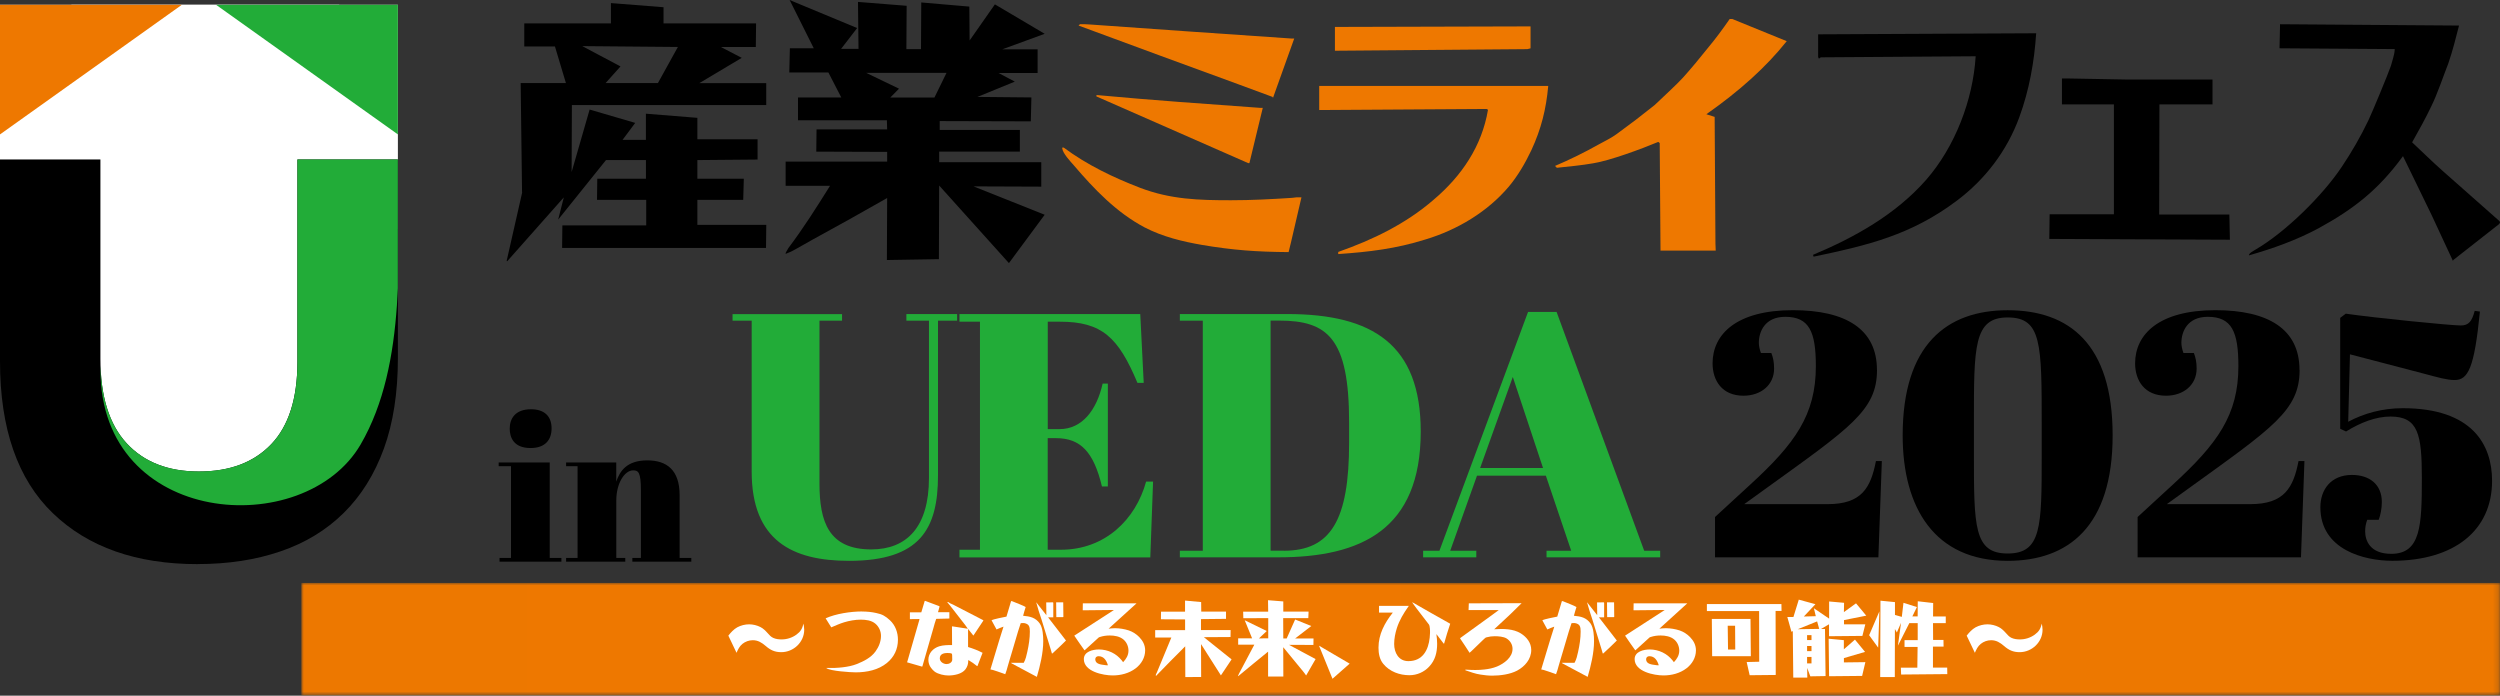 <?xml version="1.0" encoding="UTF-8"?>
<svg id="_レイヤー_2" data-name="レイヤー 2" xmlns="http://www.w3.org/2000/svg" xmlns:xlink="http://www.w3.org/1999/xlink" viewBox="0 0 470.55 130.94">
  <rect x="0" y="0" width="470.55" height="130.94" fill="#333333" stroke="none"/>
  <defs>
    <style>
      .cls-1 {
        fill: none;
      }

      .cls-2 {
        mask: url(#mask);
      }

      .cls-3, .cls-4 {
        fill-rule: evenodd;
      }

      .cls-3, .cls-5 {
        fill: #22ac38;
      }

      .cls-6 {
        clip-path: url(#clippath-1);
      }

      .cls-7 {
        fill: #fff;
      }

      .cls-8 {
        fill: url(#_名称未設定グラデーション_159);
      }

      .cls-4, .cls-9 {
        fill: #ee7800;
      }

      .cls-10 {
        clip-path: url(#clippath);
      }

      .cls-11 {
        fill: url(#_名称未設定グラデーション_32);
      }
    </style>
    <clipPath id="clippath">
      <rect class="cls-1" x="56.69" y="109.68" width="413.86" height="21.26"/>
    </clipPath>
    <linearGradient id="_名称未設定グラデーション_159" data-name="名称未設定グラデーション 159" x1="-189.69" y1="945.35" x2="-188.69" y2="945.35" gradientTransform="translate(78562.13 391359.46) scale(413.86 -413.86)" gradientUnits="userSpaceOnUse">
      <stop offset="0" stop-color="#000"/>
      <stop offset=".2" stop-color="#fff"/>
      <stop offset=".8" stop-color="#fff"/>
      <stop offset="1" stop-color="#000"/>
    </linearGradient>
    <mask id="mask" x="56.69" y="109.68" width="413.86" height="21.26" maskUnits="userSpaceOnUse">
      <rect class="cls-8" x="56.69" y="109.68" width="413.86" height="21.26"/>
    </mask>
    <linearGradient id="_名称未設定グラデーション_32" data-name="名称未設定グラデーション 32" x1="-189.69" y1="945.35" x2="-188.69" y2="945.35" gradientTransform="translate(78562.13 391359.46) scale(413.86 -413.86)" gradientUnits="userSpaceOnUse">
      <stop offset="0" stop-color="#ed7800"/>
      <stop offset=".2" stop-color="#ee7800"/>
      <stop offset=".8" stop-color="#ed7800"/>
      <stop offset="1" stop-color="#ed7800"/>
    </linearGradient>
    <clipPath id="clippath-1">
      <path class="cls-1" d="M55.98,30.02v38.1c0,6.88-1.64,12.03-4.91,15.47-3.27,3.44-7.82,5.15-13.63,5.15s-10.36-1.78-13.63-5.34c-3.27-3.56-4.91-8.86-4.91-15.9V30.02H0v37.98C0,80.68,3.32,90.22,9.94,96.6c6.63,6.38,15.71,9.58,27.25,9.58,5.73,0,10.93-.8,15.59-2.39,4.66-1.6,8.63-4.01,11.91-7.24,3.27-3.23,5.79-7.27,7.55-12.09,1.76-4.83,2.64-10.52,2.64-17.06V30.02h-18.91Z"/>
    </clipPath>
  </defs>
  <g id="_レイヤー_1-2" data-name="レイヤー 1">
    <g>
      <g class="cls-10">
        <g class="cls-2">
          <rect class="cls-11" x="56.69" y="109.68" width="413.86" height="21.26"/>
        </g>
      </g>
      <path d="M98.26,36.2l-.26-20.56h8.52l-2.07-6.9h-5.77v-4.34h16.31V.58l9.9.78v3.04h17.42l-.05,4.45h-6.57l3.92,2.04-7.99,4.76h12.6v4.13h-36.58l-.05,12.61,3.39-11.77,8.58,2.51-2.38,3.19h4.39v-4.92l9.69.78v4.03h11.33v3.82l-11.33.1v3.51h8.74l-.11,3.98h-8.63v4.71h12.97l-.05,4.34h-38.38l.05-4.24h15.78v-4.81h-9.26l.05-3.98h9.16v-3.51h-7.52l-9,11.2,1.06-4.18-10.43,11.77c-.11.16-.21.26-.26.26s-.05-.05-.05-.11,0-.1.05-.26l2.86-12.61ZM109.59,8.68l7.2,3.82-2.81,3.14h9.85l3.76-6.8-18-.16Z"/>
      <path d="M148.62,0l12.71,5.28-3.02,3.92h3.28l-.1-8.84,9.16.73-.05,8.16h2.75l.05-8.79,9.05.78.05,6.38,4.76-6.8,9.37,5.54-8,2.93h6.67v4.45h-7.36l3.07,1.62-7.04,2.88,10.16.1-.11,4.5-17.15-.05v1.67h15.09v4.08h-15.19v1.99h19.22v4.6l-12.76-.05,13.4,5.34-6.73,9.1-13.13-14.6-.05,13.86-9.79.16.05-11.67c-4.66,2.67-9.37,5.28-13.98,7.8-1.27.68-2.7,1.57-4.13,2.3l-1.01.42.05-.26.48-.84c2.81-3.71,5.35-7.74,7.84-11.72h-8.36v-4.55h19.11v-1.83l-13.34-.05.05-4.18h13.29l-.05-1.72h-16.73v-4.29h8.15l-2.43-4.71h-7.36l.11-4.55h4.5l-4.55-9.1ZM178.16,13.71h-15.14l6.19,2.98-1.64,1.67h8.31l2.28-4.66Z"/>
      <path class="cls-9" d="M199.92,27.78h.3c4.34,3.24,9.33,5.63,14.37,7.57,5.75,2.19,11.04,2.34,17.1,2.34,3.83,0,7.66-.2,11.5-.45l.86-.1h.91l-1.97,8.47-.45,1.84c-6-.05-10.39-.35-16.29-1.35-3.73-.65-7.41-1.54-10.79-3.29-5.3-2.79-9.53-7.22-13.36-11.71-.66-.75-2.07-2.24-2.17-3.19v-.15ZM203.25,4.56h1.01l.91.05c12.66.9,25.27,1.79,37.88,2.64h.55l-4.03,11.26v-.25l-6.2-2.29c-10.14-3.69-20.22-7.42-30.36-11.16l.25-.25ZM206.37,17.91h.3c10.14.95,20.32,1.65,30.51,2.39h.5l-2.52,10.41h-.2l-28.59-12.56v-.25Z"/>
      <path class="cls-9" d="M248.29,16.17h43.12c-.4,4.39-1.31,8.07-3.18,12.11-1.16,2.44-2.52,4.78-4.23,6.83-4.04,4.78-9.73,8.17-15.73,9.97-5.55,1.74-10.59,2.34-16.39,2.74v-.4c6.51-2.29,12.71-5.28,17.95-9.82,5.29-4.48,9.08-10.07,10.24-16.94l-.25-.15-31.52.2v-4.53ZM288.08,4.96v4.14l-.61.15-36.21.3v-4.48c12-.05,24.01-.05,36.06-.1h.76Z"/>
      <path class="cls-9" d="M326.01,3.56l10.29,4.19c-3.94,4.93-8.83,9.32-15.13,13.75l1.56.5.15,23.82.05,1.35h-10.39l-.15-20.23-.2-.2h-.15c-3.08,1.29-9.03,3.49-12.15,3.99-2.27.4-4.54.6-6.86.85l-.35-.35c2.83-1.2,5.55-2.54,8.22-4.04,1.01-.55,2.52-1.3,3.43-1.99l3.68-2.74,3.43-2.69c1.36-1.3,4.29-3.99,5.35-5.18,1.61-1.79,3.13-3.64,4.64-5.53,1.46-1.74,2.82-3.59,4.13-5.48h.45Z"/>
      <path d="M383.25,6.25c-.35,5.38-1.31,10.71-3.17,15.8-2.32,6.33-6.41,11.71-11.8,15.75-8.57,6.43-16.69,8.37-26.93,10.51l-.1-.35c7.87-3.29,15.58-7.62,21.28-14.1,5.45-6.23,8.83-15.05,9.33-23.27l-29.15.2-.35.25-.15-.3v-4.28l41.05-.2Z"/>
      <polygon points="388.1 14.77 389.36 14.77 400.35 14.97 416.44 14.97 416.44 19.65 406.45 19.65 406.4 40.38 419.61 40.38 419.71 45.12 385.72 44.97 385.78 40.33 397.88 40.33 397.88 19.65 388.1 19.65 388.1 14.77"/>
      <path d="M429.15,4.56l33.69.25c-.61,2.39-1.21,4.78-2.02,7.13-.96,2.44-2.07,5.78-3.18,8.02-1.11,2.34-2.37,4.59-3.63,6.83,1.92,1.79,3.78,3.64,5.75,5.38l10.49,9.27c.1.1.3.25.3.4,0,.3-.5.6-.76.8l-8.07,6.33v.2l-4.03-8.67-5.4-11.11c-4.54,6.23-9.18,9.92-15.94,13.6-4.18,2.24-8.57,3.79-13.06,5.08,0-.45.96-.9,1.26-1.1,5.65-3.29,12.66-10.21,16.24-15.6,1.87-2.79,3.53-5.68,4.99-8.72.7-1.45,3.83-9.02,4.24-10.27.25-1,.66-1.99.71-3.04v-.1l-21.68-.15.1-4.53Z"/>
      <path d="M103.47,87.04v17.97h2.2v.71h-11.65v-.71h2.16v-17.26h-2.32v-.71h9.61ZM99.94,77.03c2.43,0,3.88,1.22,3.88,3.61,0,2.08-1.14,3.69-3.96,3.69-3.18,0-3.92-2-3.92-3.65,0-1.92,1.06-3.65,4-3.65"/>
      <path d="M115.99,87.04v3.61c.67-1.96,1.96-4,5.85-4,3.65,0,6.08,1.81,6.08,6.55v11.81h2.2v.71h-11.1v-.71h1.61v-12.75c0-3.34-.47-3.73-1.45-3.73-1.65,0-3.18,2.47-3.18,5.65v10.83h1.69v.71h-11.14v-.71h2.16v-17.26h-2.16v-.71h9.46Z"/>
      <path class="cls-5" d="M174.85,89.92v-29.57h-4.25v-1.24h9.55v1.24h-3.6v29.11c0,10.08-3.34,16.1-16.75,16.1-10.67,0-18.32-3.8-18.32-16.81v-28.39h-3.6v-1.24h20.61v1.24h-4.25v30.62c0,7.2,1.7,12.43,9.75,12.43,6.61,0,10.86-4.12,10.86-13.48"/>
      <path class="cls-5" d="M214.62,59.11l.65,12.95h-1.18c-3.6-8.57-6.67-11.51-14.59-11.51h-2.29v20.22h2.22c4.25,0,7-3.6,8.11-8.57h.98v19.36h-1.11c-1.57-6.54-4.06-9.09-8.64-9.09h-1.57v21h2.49c8.31,0,14.07-5.69,16.03-12.82h1.31l-.52,14.26h-35.92v-1.44h3.86v-42.92h-3.86v-1.44h34.02Z"/>
      <path class="cls-5" d="M240.59,104.9h-18.52v-1.24h4.32v-43.31h-4.32v-1.24h20.22c16.16,0,25.12,5.82,25.12,22.11,0,18.45-11.19,23.68-26.82,23.68M241.63,103.66c8.83,0,12.3-5.69,12.3-20.35v-3.8c0-15.9-4.06-19.17-13.21-19.17h-1.57v43.31h2.48Z"/>
      <path class="cls-5" d="M290.95,89.53h-12.95l-5.04,14.13h4.91v1.24h-10.01v-1.24h3.07l16.68-44.95h5.37l16.49,44.95h3.01v1.24h-21.39v-1.24h4.64l-4.77-14.13ZM278.59,88.09h11.84l-5.69-17.14-6.15,17.14Z"/>
      <path d="M353.29,69.64c0,7.59-5.04,10.86-21,22.37l-3.99,2.88h15.7c6.41,0,8.11-3.08,9.09-8.11h1.11l-.65,18.12h-30.75v-7.59l6.61-6.08c8.44-7.72,12.37-13.15,12.37-22.31,0-6.48-1.24-9.29-5.76-9.29-3.86,0-4.97,2.81-4.97,4.91,0,.52.13,1.18.39,1.9h1.96c.33.85.52,1.7.52,2.94,0,3.08-2.48,5.1-5.76,5.1-4.06,0-5.82-2.88-5.82-6.09,0-5.49,4.51-10.01,15.11-10.01,10.01,0,15.83,3.6,15.83,11.25"/>
      <path d="M377.88,58.39c11.58,0,19.76,6.35,19.76,23.55s-8.37,23.62-19.76,23.62c-13.74,0-19.76-9.95-19.76-23.62,0-17.08,8.31-23.55,19.76-23.55M371.53,85.34c0,13.8,0,18.84,6.35,18.84s6.41-4.97,6.41-18.32v-5.76c0-15.44,0-20.35-6.41-20.35s-6.35,5.5-6.35,19.76v5.82Z"/>
      <path d="M432.83,69.64c0,7.59-5.04,10.86-21,22.37l-3.99,2.88h15.7c6.41,0,8.11-3.08,9.09-8.11h1.11l-.65,18.12h-30.75v-7.59l6.61-6.08c8.44-7.72,12.36-13.15,12.36-22.31,0-6.48-1.24-9.29-5.76-9.29-3.86,0-4.97,2.81-4.97,4.91,0,.52.13,1.18.39,1.9h1.96c.33.85.52,1.7.52,2.94,0,3.08-2.48,5.1-5.76,5.1-4.06,0-5.82-2.88-5.82-6.09,0-5.49,4.51-10.01,15.11-10.01,10.01,0,15.83,3.6,15.83,11.25"/>
      <path d="M441.58,81.22l-1.11-.52v-20.87l1.05-.79c5.43.79,19.76,2.22,21.65,2.22,1.51,0,2.09-.79,2.62-2.75l.98.13c-1.05,10.66-2.22,12.89-4.77,12.89-1.44,0-3.21-.52-5.43-1.11l-14.26-3.73-.33,12.69c2.94-1.57,6.41-2.55,10.27-2.55,13.08,0,16.81,6.87,16.81,13.67,0,9.35-7.13,15.05-18.78,15.05-5.23,0-13.54-2.03-13.54-10.08,0-3.21,1.9-6.08,5.95-6.08,3.27,0,5.62,1.77,5.62,5.1,0,1.24-.26,2.49-.59,3.34h-2.16c-.26.72-.39,1.38-.39,2.16,0,1.77.92,4.25,4.91,4.25,5.56,0,5.76-5.3,5.76-14.26,0-8.18-.66-11.58-5.89-11.58-2.75,0-5.63,1.11-8.37,2.81"/>
      <rect class="cls-7" y=".9" width="74.89" height="42.18"/>
      <rect class="cls-7" x="13.43" y=".9" width="50.41" height="91.93"/>
      <polygon class="cls-4" points="0 .9 34.23 .9 0 25.3 0 .9"/>
      <path d="M37.2,106.18c-11.54,0-20.62-3.19-27.25-9.58C3.32,90.22,0,80.68,0,68V30.02h18.9v37.49c0,7.04,1.64,12.34,4.91,15.9,3.27,3.56,7.82,5.34,13.63,5.34s10.35-1.72,13.63-5.16c3.27-3.44,4.91-8.59,4.91-15.47V30.02h18.91v37.37c0,6.54-.88,12.23-2.64,17.06-1.76,4.83-4.28,8.86-7.55,12.09-3.27,3.23-7.24,5.65-11.91,7.24-4.67,1.6-9.86,2.39-15.59,2.39"/>
      <polygon class="cls-3" points="74.89 .9 40.66 .9 74.89 25.3 74.89 .9"/>
      <g class="cls-6">
        <path class="cls-3" d="M74.89,30.02c0,16.88,1.85,38.4-7.01,53.63-10.58,18.19-48.97,15.54-48.97-14.01S55.98,30.02,55.98,30.02h18.91Z"/>
      </g>
      <path class="cls-7" d="M137.09,119.64c.48-.61,1-1.19,1.68-1.57.67-.36,1.47-.56,2.23-.56.72,0,1.5.19,2.12.51.55.27.98.72,1.37,1.15.31.36.64.72,1.06.9.48.22,1.04.28,1.56.28,1,0,1.98-.31,2.79-.9.81-.59,1.09-1.11,1.33-2.07.06.37.14.76.14,1.14,0,2.35-2.01,4.23-4.32,4.23-1.23,0-2.04-.39-2.96-1.19-.72-.61-1.42-1.06-2.4-1.06-.7,0-1.4.25-1.95.69-.55.44-.84,1.06-1.11,1.68l-1.54-3.23Z"/>
      <g>
        <path class="cls-7" d="M162.24,115.1c.9,0,1.81.08,2.68.28,1.14.23,1.75.59,2.59,1.37,1.01.94,1.5,2.29,1.5,3.65,0,1.75-.7,3.26-2.06,4.37-1.62,1.34-3.82,1.78-5.88,1.78-1,0-4.79-.25-5.5-.78l-.03-.05h.33c1.61.05,3.85-.12,5.36-.72,1.33-.53,2.7-1.2,3.56-2.39.61-.84,1.03-1.86,1.03-2.92,0-.87-.37-1.7-1.03-2.28-.75-.65-1.82-.78-2.78-.78-1.03,0-2.15.2-3.13.5-.83.25-1.62.62-2.42.95-.36-.56-.7-1.14-1.06-1.7,1.93-.87,4.72-1.29,6.85-1.29Z"/>
        <path class="cls-7" d="M174.12,113.09l2.62.98.11.08-.3,1.08h2.14v1.19l-2.48.06c-.19.55-.36,1.09-.5,1.65l-2.11,7.33h-.09l-2.78-.8.12-.39,2.21-7.67-.02-.09-1.78.02v-1.28h2.15c.22-.72.44-1.42.64-2.15h.05ZM178.36,113.31h.09c.28.2.59.36.92.48l5.65,2.92.08.08-1.89,2.84c-.33-.42-.67-.83-1-1.25v3.4c1,.31,1.79.61,2.73,1.09l-.95,2.46-.02.03h-.08c-.5-.42-1.01-.76-1.56-1.09h-.11l.02.09c.02.59-.16,1.12-.5,1.59-.66.92-2.18,1.19-3.23,1.19-.8,0-1.89-.25-2.54-.69-.28-.2-.53-.48-.73-.75-.33-.42-.5-.97-.5-1.5,0-1.26.89-2.2,2.06-2.56.78-.23,1.61-.23,2.4-.23l-.02-3.51h.14l2.85.44c-.3-.45-.62-.86-.95-1.28l-2.43-3.12-.47-.56.03-.08ZM178.39,122.9c-.7,0-1.5.17-1.5,1.01,0,.66.69,1.08,1.28,1.08.47,0,1.06-.3,1.06-.84,0-.84-.02-1-.08-1.12-.23-.11-.53-.12-.76-.12Z"/>
        <path class="cls-7" d="M190.34,113.14h.11c.41.17,2.42.94,2.6,1.12-.17.55-.34,1.09-.48,1.64,1.31.12,2.35.33,3.15,1.48.56.83.64,2.32.64,3.31,0,2.18-.59,4.63-1.2,6.71l-4.76-2.54-.11-.11h2.4c.36-.64.51-1.34.67-2.06.28-1.26.48-2.53.48-3.82,0-.87-.11-1.42-1.06-1.59h-.44l-.22.02c-.17.51-.33,1.03-.5,1.54l-1.11,3.76c-.17.53-.33,1.06-.47,1.57l-.36,1.23c-.14.5-.27,1.01-.47,1.5-.5-.17-2.42-.89-2.79-.9l1.68-5.57c.25-.83.51-1.65.78-2.48-.44.16-.87.31-1.31.53l-.94-1.73c.42-.23,2.26-.58,2.81-.69l.87-2.92ZM196.95,115.79l-.03-2.4,1.28-.02.05.11v2.71h-.98l3.37,4.37c-.36.37-.73.73-1.12,1.09l-1.42,1.33-.05.02h-.06c-.06-.27-.14-.53-.23-.8l-1.73-5.61-.53-1.62c-.17-.53-.33-1.08-.47-1.62l1.93,2.45ZM198.79,113.37h1.33l.03,2.74-.08.05h-1.25l-.03-2.79Z"/>
        <path class="cls-7" d="M203.81,113.56h10.11l-5.26,4.77c.41-.05.81-.09,1.22-.09.86,0,1.78.16,2.59.42.73.25,1.42.69,1.96,1.25.67.69,1.11,1.51,1.11,2.5,0,1.37-.72,2.57-1.78,3.38-1.23.94-2.81,1.34-4.32,1.34-1.79,0-5.44-.72-5.44-3.07,0-1.43,1.71-1.82,2.85-1.82.81,0,1.67.2,2.4.55.79.39,1.33.84,1.89,1.51l.25.34c.58-.62,1.01-1.29,1.01-2.18,0-.78-.33-1.56-.92-2.07-.7-.61-1.7-.78-2.6-.78-.59,0-1.25.08-1.81.27-.08.03-.2.05-.25.09-.89.8-1.76,1.61-2.64,2.4l-.06.03c-.65-.9-1.28-1.82-1.92-2.76l7.47-4.83-5.88.06.02-1.29ZM208.53,125.21c-.26-.87-.75-1.7-1.76-1.7-.36,0-.62.22-.62.58,0,.92,1.12,1,1.81,1.09l.22.03h.36Z"/>
        <path class="cls-7" d="M223.05,113.04l3.03.28.02,1.79h4.66v1.37l-4.71.05v2.06h5.58l-.02,1.31-5.02.03,5.22,4.18-2.01,3.01-3.74-5.89.02,6.19-2.98.02-.02-5.79c-1.86,1.84-3.68,3.7-5.49,5.57-.02-.03-.05-.06-.05-.11,0-.17.11-.34.19-.5l2.74-6.61h-3.04v-1.4h5.63v-2.01l-4.55-.03.02-1.43h4.52v-2.07Z"/>
        <path class="cls-7" d="M238.67,112.97l2.87.23v1.92h4.76l-.05,1.23h-4.73l.02,3.82h.64l1.59-3.57,3.04,1.23-3.04,2.34h3.46l-.02,1.22-4.6-.02,5.01,2.68-1.78,3.09c-.19-.27-.37-.53-.58-.78-1.25-1.51-2.5-3.02-3.73-4.54l.02,5.52h-2.87v-4.69c-1.86,1.54-3.76,3.04-5.6,4.6h-.08c.12-.31.28-.61.44-.9l2.65-5.01h-3.04v-1.2h2.62l-1.39-3.4,4.15,2.03-1.47,1.39,1.75-.02v-3.8l-4.69.02-.03-1.23h4.71l-.03-2.15Z"/>
      </g>
      <path class="cls-7" d="M248.28,121.54l5.75,3.37-3.23,2.85-2.53-6.22Z"/>
      <g>
        <path class="cls-7" d="M265.86,113.37l3.67,2.1,3.43,1.93c-.2.61-.41,1.22-.59,1.82-.28.9-.42,1.42-.56,1.92h-.08c-.45-.58-.89-1.15-1.34-1.75h-.03c.08.59.14,1.19.14,1.78,0,1.62-.36,3.1-1.5,4.3-.95,1.03-2.31,1.62-3.71,1.62-1.86,0-3.73-.67-4.93-2.14-.7-.84-.9-1.96-.9-3.04,0-2.51,1.15-4.66,2.68-6.58l-.02-.03h-2.56v-1.26h5.61l-.11.16c-.89,1.25-1.67,2.56-2.14,4.02-.3.95-.51,1.98-.51,2.99,0,1.64.84,3.23,2.67,3.23,2.67,0,3.77-2.04,4.02-4.43.06-.58.09-1.2.03-1.75-.03-.36-.09-.59-.16-.69l-2.4-3.12c-.25-.33-.48-.65-.73-1l.02-.11Z"/>
        <path class="cls-7" d="M276.44,113.56l9.96-.03c-.7.67-1.39,1.36-2.07,2.03l-3.09,2.88c1.64-.11,3.57-.12,5.01.78,1.11.7,1.96,1.76,1.96,3.12,0,1.73-1.2,3.1-2.65,3.88-1.36.72-3.21.95-4.72.95-.73,0-1.47-.09-2.18-.2-.98-.14-1.92-.5-2.85-.81v-.12h.12c1.22.08,2.28.11,3.48-.03.81-.09,1.59-.25,2.36-.56,1.34-.56,2.92-1.72,2.92-3.32,0-.83-.44-1.53-1.14-1.97-.58-.34-1.54-.41-2.21-.41-.51,0-1.01.06-1.51.2-.06.02-.12.05-.19.06-.12.05-1.09,1.01-1.28,1.19l-1.42,1.37c-.11.11-.22.2-.34.3-.58-.9-1.17-1.81-1.78-2.7l.03-.08,6.16-4.46,1.08-.8h-5.68l.05-1.28Z"/>
        <path class="cls-7" d="M294.01,113.14h.11c.41.17,2.42.94,2.6,1.12-.17.55-.34,1.09-.48,1.64,1.31.12,2.35.33,3.15,1.48.56.83.64,2.32.64,3.31,0,2.18-.59,4.63-1.2,6.71l-4.76-2.54-.11-.11h2.4c.36-.64.51-1.34.67-2.06.28-1.26.48-2.53.48-3.82,0-.87-.11-1.42-1.06-1.59h-.44l-.22.02c-.17.51-.33,1.03-.5,1.54l-1.11,3.76c-.17.53-.33,1.06-.47,1.57l-.36,1.23c-.14.5-.27,1.01-.47,1.5-.5-.17-2.42-.89-2.79-.9l1.68-5.57c.25-.83.51-1.65.78-2.48-.44.16-.87.31-1.31.53l-.94-1.73c.42-.23,2.26-.58,2.81-.69l.87-2.92ZM300.63,115.79l-.03-2.4,1.28-.02.05.11v2.71h-.98l3.37,4.37c-.36.37-.73.73-1.12,1.09l-1.42,1.33-.05.02h-.06c-.06-.27-.14-.53-.23-.8l-1.73-5.61-.53-1.62c-.17-.53-.33-1.08-.47-1.62l1.93,2.45ZM302.47,113.37h1.33l.03,2.74-.08.05h-1.25l-.03-2.79Z"/>
        <path class="cls-7" d="M307.48,113.56h10.1l-5.25,4.77c.41-.05.81-.09,1.22-.09.86,0,1.78.16,2.59.42.73.25,1.42.69,1.96,1.25.67.69,1.11,1.51,1.11,2.5,0,1.37-.72,2.57-1.78,3.38-1.23.94-2.81,1.34-4.32,1.34-1.79,0-5.44-.72-5.44-3.07,0-1.43,1.72-1.82,2.85-1.82.81,0,1.67.2,2.4.55.79.39,1.33.84,1.89,1.51l.25.34c.58-.62,1.01-1.29,1.01-2.18,0-.78-.33-1.56-.92-2.07-.7-.61-1.7-.78-2.6-.78-.59,0-1.25.08-1.81.27-.08.03-.2.05-.25.09-.89.8-1.76,1.61-2.64,2.4l-.06.03c-.66-.9-1.28-1.82-1.92-2.76l7.47-4.83-5.88.06.02-1.29ZM312.21,125.21c-.26-.87-.75-1.7-1.76-1.7-.36,0-.62.22-.62.58,0,.92,1.12,1,1.81,1.09l.22.03h.36Z"/>
        <path class="cls-7" d="M321.26,113.7h14.04l.02,1.29h-1.12l.03,12.05-4.91.05-.56-2.48,2.36-.06-.02-9.53h-9.83v-1.33ZM322.2,116.49h7.28l.06,7.02h-7.28l-.06-7.02ZM326.58,117.77h-1.39l.06,4.49h1.36l-.03-4.49Z"/>
        <path class="cls-7" d="M338.55,112.86l3.15.86-2.18,2.32,2.25-.06-.36-1.5,2.87,1.96v-3.23l2.81.25-.03,1.75,2.28-1.65,1.93,2.32-4.19.83v.8h4.01l-.55,2.18-6.28.06v-2.25l-1.51.89h.75c.05,2.96.08,5.91.11,8.86l-2.87.05-.59-1.58.02,1.82h-2.64l-.09-8.76-.25.14-.78-2.79h1.15l1.01-3.27ZM342.02,116.96l-3.65,1.47,4.04-.06-.39-1.4ZM340.96,119.55h-.83v.92h.83v-.92ZM340.96,121.59h-.83v.97h.83v-.97ZM340.96,123.65h-.83v1.22h.83v-1.22ZM344.2,120.22l2.85.27v1.72l2.09-1.82,1.9,2.31-3.98,1.17v.81l4.04-.05-.61,2.59-6.22.06-.08-7.05Z"/>
      </g>
      <path class="cls-7" d="M353.74,115.07l-.23,6.83-1.7-2.34,1.93-4.49ZM353.94,113.06l2.73.27v2.42l1.29.36.31-2.65,2.53.8-.86,1.76h1l.02-2.85,2.9.33-.02,2.53h2.39v1.25h-2.4l.02,3.17h1.95l.02,1.25h-2v3.96h2.68l.02,1.22-8.69.08-.05-1.29h3.1l.05-3.9h-2.46v-1.28h2.48v-3.2h-1.58l-2.14,4.23.58-4.29-.78,1.82-.37-.65-.02,9.04h-2.75l.05-14.35Z"/>
      <path class="cls-7" d="M370.17,119.64c.48-.61,1-1.19,1.68-1.57.67-.36,1.47-.56,2.23-.56.72,0,1.5.19,2.12.51.55.27.98.72,1.37,1.15.31.36.64.72,1.06.9.48.22,1.04.28,1.56.28,1,0,1.98-.31,2.79-.9.81-.59,1.09-1.11,1.33-2.07.06.37.14.76.14,1.14,0,2.35-2.01,4.23-4.32,4.23-1.23,0-2.04-.39-2.96-1.19-.72-.61-1.42-1.06-2.4-1.06-.7,0-1.4.25-1.95.69-.55.44-.84,1.06-1.11,1.68l-1.54-3.23Z"/>
    </g>
  </g>
</svg>